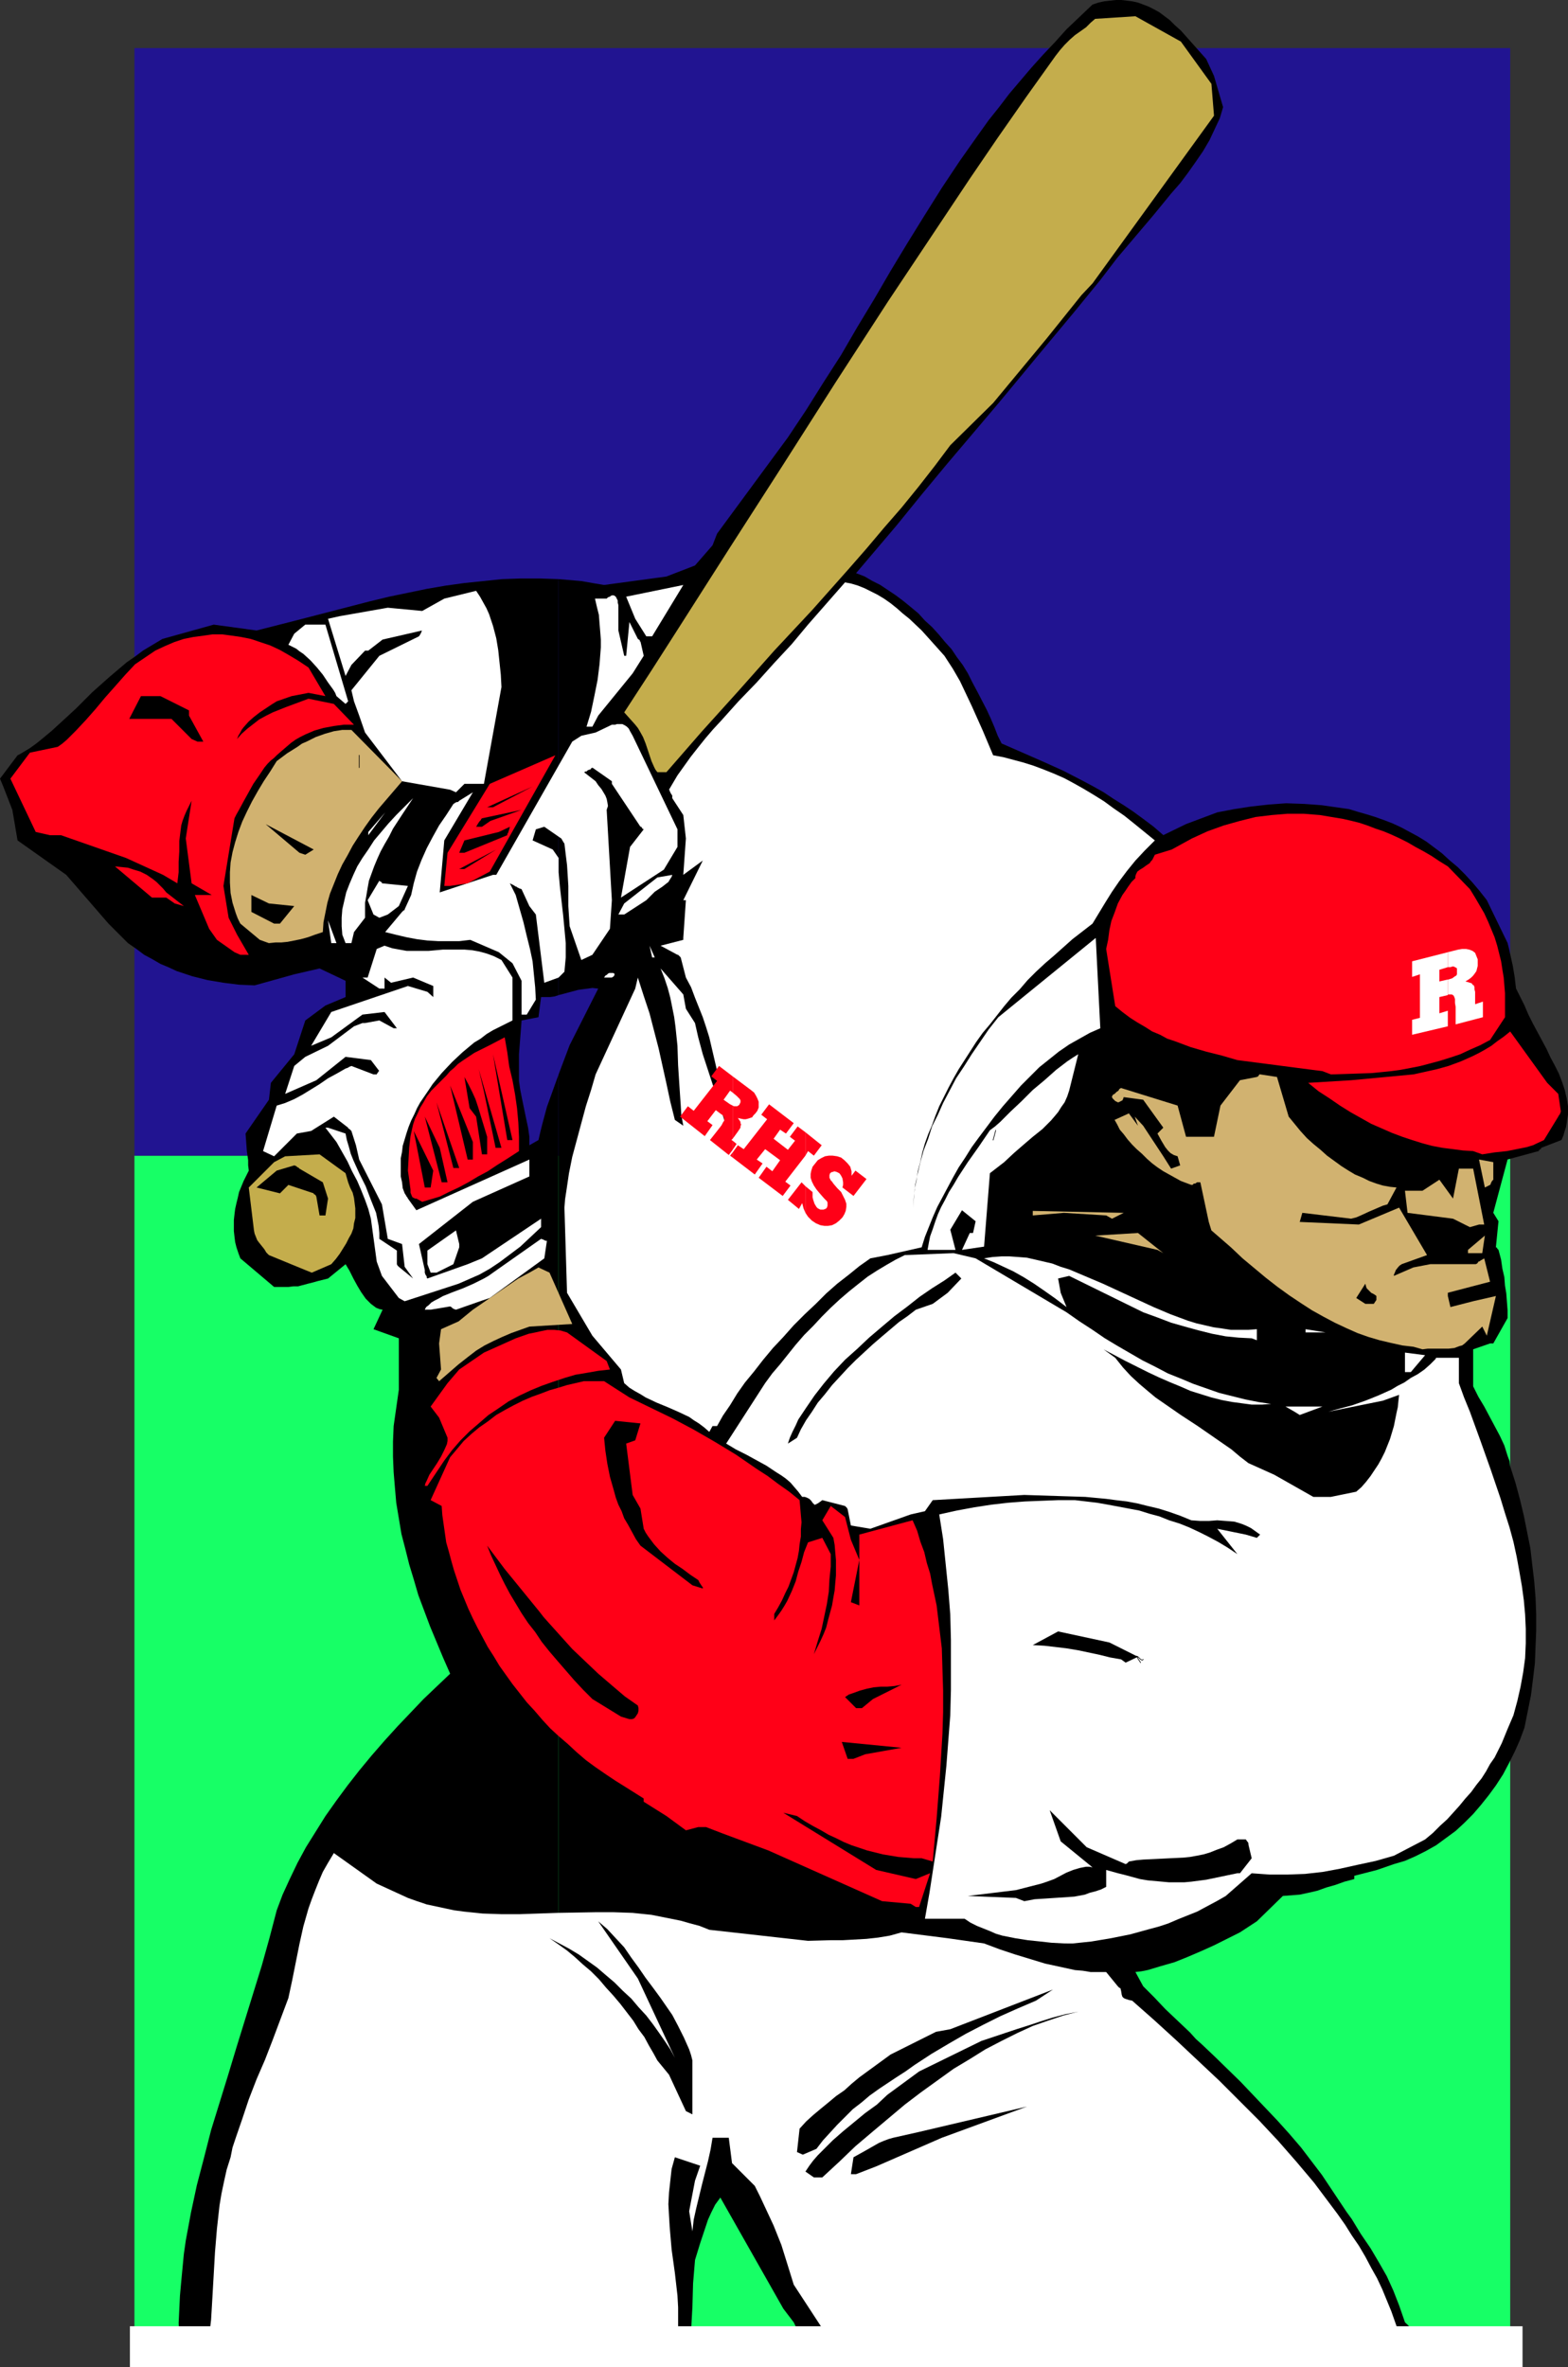 <?xml version="1.0" encoding="UTF-8" standalone="no"?>
<svg
   version="1.0"
   width="103.193mm"
   height="155.711mm"
   id="svg89"
   sodipodi:docname="Batter 20.wmf"
   xmlns:inkscape="http://www.inkscape.org/namespaces/inkscape"
   xmlns:sodipodi="http://sodipodi.sourceforge.net/DTD/sodipodi-0.dtd"
   xmlns="http://www.w3.org/2000/svg"
   xmlns:svg="http://www.w3.org/2000/svg">
  <rect width="100%" height="100%" fill="#333333" stroke="none"/>
  <sodipodi:namedview
     id="namedview89"
     pagecolor="#ffffff"
     bordercolor="#000000"
     borderopacity="0.25"
     inkscape:showpageshadow="2"
     inkscape:pageopacity="0.0"
     inkscape:pagecheckerboard="0"
     inkscape:deskcolor="#d1d1d1"
     inkscape:document-units="mm" />
  <defs
     id="defs1">
    <pattern
       id="WMFhbasepattern"
       patternUnits="userSpaceOnUse"
       width="6"
       height="6"
       x="0"
       y="0" />
  </defs>
  <path
     style="fill:#17ff66;fill-opacity:1;fill-rule:evenodd;stroke:none"
     d="M 33.444,584.475 H 375.64 V 287.309 H 33.444 Z"
     id="path1" />
  <path
     style="fill:#211491;fill-opacity:1;fill-rule:evenodd;stroke:none"
     d="M 33.444,11.958 H 375.64 V 287.309 H 33.444 Z"
     id="path2" />
  <path
     style="fill:#000000;fill-opacity:1;fill-rule:evenodd;stroke:none"
     d="m 138.947,267.11 v 316.719 l 32.475,0.97 0.323,-2.747 0.162,-2.747 0.323,-5.817 0.162,-5.817 0.485,-5.817 0.646,-2.101 0.646,-2.101 1.293,-3.878 0.646,-1.939 0.808,-1.778 0.969,-1.939 1.293,-1.778 15.672,27.632 2.585,3.393 2.1,4.363 2.908,3.393 2.1,0.646 1.454,-0.162 1.616,-0.162 1.777,-0.162 h 1.939 2.262 2.423 2.423 2.747 2.747 2.908 l 2.908,0.162 h 3.07 l 6.301,0.162 12.764,0.162 6.301,0.162 h 3.07 l 2.908,-0.162 h 2.908 2.747 l 2.585,-0.162 2.585,-0.162 2.262,-0.162 2.262,-0.323 1.939,-0.323 1.777,-0.323 1.616,-0.323 1.293,-0.485 31.182,-0.485 27.789,-0.808 7.27,-2.101 -2.908,-2.747 -1.454,-4.201 -1.454,-3.717 -1.616,-3.555 -1.939,-3.393 -2.1,-3.555 -2.423,-3.555 -2.262,-3.717 -1.293,-1.778 -1.293,-1.939 -2.585,-3.878 -2.262,-3.393 -2.585,-3.393 -2.585,-3.393 -2.908,-3.393 -2.908,-3.232 -3.07,-3.232 -6.139,-6.464 -6.301,-6.14 -3.231,-3.07 -1.616,-1.454 -1.454,-1.616 -3.07,-2.909 -3.07,-2.909 -2.747,-2.909 -2.747,-2.747 -1.939,-3.555 1.454,-0.162 1.616,-0.323 3.231,-0.97 3.393,-0.97 3.231,-1.293 3.393,-1.454 3.231,-1.454 3.231,-1.616 3.231,-1.616 4.201,-2.747 6.463,-6.302 2.1,-0.162 2.1,-0.162 2.262,-0.485 2.1,-0.485 2.262,-0.808 2.262,-0.646 2.262,-0.808 2.423,-0.646 v -0.808 l 5.655,-1.454 4.201,-1.454 2.747,-0.808 2.585,-1.131 2.585,-1.293 2.585,-1.454 2.423,-1.778 2.423,-1.778 2.1,-1.939 2.262,-2.262 1.939,-2.262 1.939,-2.424 1.777,-2.424 1.777,-2.747 1.454,-2.747 1.454,-2.909 1.293,-2.909 1.131,-3.07 0.808,-4.04 0.808,-4.04 0.485,-3.878 0.485,-4.04 0.162,-4.04 0.162,-4.04 v -4.201 l -0.162,-4.04 -0.323,-4.04 -0.485,-4.04 -0.485,-4.201 -0.808,-4.04 -0.808,-4.04 -0.969,-4.04 -1.131,-4.201 -1.293,-4.04 -0.162,-1.293 -0.485,-1.293 -0.808,-2.585 -1.131,-2.424 -1.293,-2.424 -1.293,-2.424 -1.293,-2.424 -1.454,-2.424 -1.293,-2.585 v -9.211 l 4.201,-1.454 h 0.808 l 3.554,-6.302 v -1.939 l -0.162,-2.101 -0.162,-2.101 -0.323,-1.939 -0.162,-2.101 -0.485,-2.101 -0.323,-2.262 -0.646,-2.424 v 0 l -0.323,-0.323 v -0.162 l -0.323,-0.162 0.646,-6.464 -1.293,-2.101 3.554,-13.25 7.755,-2.101 v 0 l 0.162,-0.323 0.323,-0.162 0.162,-0.323 5.009,-1.939 0.485,-1.131 0.323,-1.131 0.323,-0.97 0.162,-0.97 0.162,-1.131 0.162,-0.97 v -2.101 l -0.323,-1.939 -0.485,-2.101 -0.646,-1.939 -0.808,-2.101 -0.969,-1.939 -1.131,-2.101 -0.969,-2.101 -1.131,-2.101 -2.262,-4.201 -1.131,-2.262 -0.969,-2.262 v 0 l -2.1,-4.201 -0.162,-1.293 -0.162,-1.454 -0.485,-2.909 -0.646,-2.909 -0.323,-1.454 -0.323,-1.293 -5.17,-10.665 -1.777,-2.262 -1.777,-2.101 -1.777,-1.939 -1.939,-1.939 -1.939,-1.616 -1.939,-1.778 -1.939,-1.454 -1.939,-1.454 -2.1,-1.293 -2.1,-1.131 -2.1,-1.131 -2.1,-0.97 -2.1,-0.808 -2.262,-0.808 -2.1,-0.646 -2.262,-0.646 -2.1,-0.646 -2.262,-0.323 -2.262,-0.323 -2.262,-0.323 -2.1,-0.162 -2.262,-0.162 -4.524,-0.162 -4.362,0.323 -4.362,0.485 -4.201,0.646 -4.201,0.808 -7.755,2.909 -5.655,2.747 -2.423,-2.101 -2.585,-1.939 -2.423,-1.778 -2.423,-1.616 -2.585,-1.616 -2.423,-1.616 -2.585,-1.454 -2.423,-1.293 -5.009,-2.585 -5.009,-2.262 -5.17,-2.262 -5.17,-2.262 -0.969,-1.939 -0.808,-2.101 -0.969,-2.262 -0.969,-2.101 -2.262,-4.363 -1.293,-2.424 -1.131,-2.262 -1.293,-2.101 -1.454,-1.939 -1.293,-1.939 -1.616,-1.778 -1.616,-1.939 -1.616,-1.778 -1.777,-1.616 -1.616,-1.778 -1.939,-1.616 -1.777,-1.454 -1.939,-1.454 -1.939,-1.293 -1.939,-1.293 -1.939,-0.97 -1.939,-1.131 -2.1,-0.808 10.017,-11.796 6.301,-7.756 6.301,-7.595 12.602,-14.866 6.301,-7.595 3.07,-3.717 3.231,-3.878 6.463,-7.756 6.463,-7.918 2.1,-2.747 2.1,-2.747 4.524,-5.333 4.524,-5.333 4.362,-5.333 2.262,-2.585 1.939,-2.585 1.939,-2.747 1.777,-2.585 1.616,-2.747 1.293,-2.747 1.293,-2.747 0.808,-2.747 -2.262,-7.756 -1.939,-4.201 L 293.727,7.595 292.273,6.302 290.98,5.009 289.687,4.04 288.395,3.07 286.941,2.262 285.648,1.616 284.356,1.131 283.063,0.646 281.609,0.323 280.317,0.162 278.863,0 h -1.293 l -1.454,0.162 -1.454,0.162 -1.454,0.323 -1.454,0.485 -3.231,3.07 -3.231,3.07 -2.908,3.232 -2.908,3.07 -2.908,3.232 -2.747,3.232 -2.747,3.232 -2.585,3.393 -2.585,3.232 -2.423,3.393 -4.685,6.625 -4.524,6.787 -4.362,6.948 -4.201,6.787 -4.201,6.948 -4.039,6.948 -4.201,6.948 -4.039,6.948 -4.362,6.787 -4.362,6.948 -4.524,6.787 -17.611,23.915 -1.131,2.909 -4.362,5.009 -7.109,2.747 -15.51,2.101 -2.908,-0.485 -2.747,-0.485 -5.655,-0.485 v 103.418 0 l 2.423,-0.646 2.423,-0.646 1.131,-0.162 1.293,-0.162 1.131,-0.162 1.454,0.162 -7.109,14.058 z"
     id="path3" />
  <path
     style="fill:#000000;fill-opacity:1;fill-rule:evenodd;stroke:none"
     d="M 138.947,247.396 V 143.978 l -4.685,-0.162 h -4.685 l -4.685,0.162 -4.685,0.485 -4.685,0.485 -4.685,0.646 -4.685,0.808 -4.685,0.97 -4.685,0.97 -4.685,1.131 -9.371,2.424 -9.371,2.424 -9.532,2.424 -10.663,-1.454 -12.764,3.555 -4.847,2.909 -1.939,1.454 -2.1,1.454 -2.1,1.778 -2.1,1.778 -4.362,3.878 -4.039,4.04 -2.1,1.939 -1.939,1.778 -1.939,1.778 -1.939,1.616 -1.777,1.454 -1.777,1.293 -1.616,0.97 -0.808,0.485 -0.646,0.323 L 0,193.586 l 0.808,1.939 2.262,5.817 1.293,7.595 12.117,8.564 10.502,12.119 4.847,4.848 2.1,1.454 1.939,1.454 2.1,1.131 1.939,1.131 1.939,0.808 2.1,0.97 1.939,0.646 1.939,0.646 1.939,0.485 1.939,0.485 3.878,0.646 3.878,0.485 3.878,0.162 9.856,-2.747 6.301,-1.454 6.463,3.07 v 4.04 l -5.009,2.101 -5.009,3.717 -2.747,8.403 -5.816,7.11 -0.485,4.201 -5.816,8.403 v 0 l 0.162,2.101 0.162,2.262 0.323,2.262 v 1.293 l 0.162,1.293 -1.293,2.585 -1.131,2.747 -0.323,1.454 -0.323,1.293 -0.323,1.454 -0.162,1.293 -0.162,1.454 v 1.454 1.293 l 0.162,1.454 0.162,1.293 0.323,1.293 0.485,1.454 0.485,1.293 8.401,7.11 h 3.554 l 1.293,-0.162 h 1.131 l 2.423,-0.646 1.293,-0.323 1.131,-0.323 1.293,-0.323 1.293,-0.323 4.362,-3.555 0.969,1.616 0.969,1.939 0.969,1.778 0.969,1.616 1.131,1.616 0.646,0.646 0.646,0.646 0.646,0.485 0.646,0.485 0.808,0.323 0.808,0.162 -2.262,4.848 6.301,2.262 v 12.766 l -1.293,9.049 -0.162,3.878 v 3.717 l 0.162,3.878 0.323,3.878 0.323,3.717 0.646,3.878 0.646,3.878 0.969,3.717 0.969,3.878 1.131,3.717 1.131,3.878 1.454,3.878 1.454,3.878 1.616,3.878 1.616,3.878 1.777,4.04 -3.231,3.07 -3.393,3.232 -3.231,3.393 -3.231,3.393 -3.231,3.555 -3.231,3.717 -3.07,3.717 -2.908,3.717 -2.747,3.717 -2.747,3.878 -2.423,3.878 -2.423,3.878 -2.1,3.878 -1.939,4.04 -1.777,3.878 -1.454,3.878 -1.777,6.787 -1.939,6.948 -4.201,13.574 -2.1,6.787 -2.1,6.948 -2.1,6.787 -2.1,6.787 -1.777,6.948 -1.777,6.787 -1.454,6.787 -1.293,6.948 -0.485,3.393 -0.323,3.393 -0.323,3.393 -0.323,3.555 -0.162,3.393 -0.162,3.393 0.162,3.555 v 3.393 l 6.463,1.293 7.27,0.808 1.454,-1.454 0.646,1.454 74.967,-2.747 h 3.554 V 267.11 l -1.454,4.04 -1.454,4.04 -1.131,4.201 -0.485,1.939 -0.485,2.101 -2.262,1.293 v -2.101 l -0.323,-2.262 -0.485,-2.262 -0.969,-4.686 -0.485,-2.424 -0.323,-2.262 v -2.424 -4.201 l 0.646,-8.403 4.201,-0.808 0.646,-5.009 h 1.131 1.131 l 1.131,-0.162 z"
     id="path4" />
  <path
     style="fill:#ffffff;fill-opacity:1;fill-rule:evenodd;stroke:none"
     d="m 132.161,580.92 36.352,1.293 0.162,-2.909 v -2.909 -2.747 l -0.162,-2.909 -0.646,-5.656 -0.808,-5.817 -0.485,-5.656 -0.162,-2.747 -0.162,-2.909 0.162,-2.909 0.323,-2.909 0.323,-2.909 0.808,-2.909 6.301,2.101 -1.293,3.717 -1.454,7.595 0.808,5.009 0.323,-2.909 0.646,-2.909 1.454,-5.979 1.454,-5.656 0.646,-2.909 0.485,-2.909 h 4.039 l 0.808,6.302 5.655,5.656 0.646,1.293 0.646,1.293 1.131,2.424 2.262,4.848 1.939,4.848 0.808,2.585 0.808,2.585 1.454,4.686 7.917,12.119 v 1.616 h 1.454 l 1.616,0.162 1.777,0.162 h 1.939 l 2.1,0.162 2.262,0.162 h 2.262 l 2.423,0.162 h 2.585 l 2.747,0.162 5.493,0.162 h 5.655 l 5.816,0.162 h 5.655 13.733 2.585 2.423 2.262 l 2.1,-0.162 h 2.1 1.777 l 1.777,-0.162 1.454,-0.162 h 1.293 l 57.356,-2.424 7.109,0.808 2.908,-0.808 -0.969,-2.747 -0.969,-2.747 -1.131,-2.747 -1.131,-2.747 -1.293,-2.747 -1.454,-2.585 -1.454,-2.747 -1.616,-2.747 -1.777,-2.585 -1.616,-2.585 -1.939,-2.747 -1.939,-2.585 -1.939,-2.585 -1.939,-2.585 -4.362,-5.171 -4.524,-5.171 -4.685,-5.009 -5.009,-5.009 -5.009,-5.009 -5.332,-5.009 -5.332,-5.009 -5.493,-5.009 -5.493,-4.848 -0.808,-0.162 -0.485,-0.162 -0.485,-0.162 -0.323,-0.162 -0.162,-0.162 -0.162,-0.162 -0.162,-0.485 -0.162,-0.97 -0.162,-0.646 -0.323,-0.162 -0.323,-0.323 -2.908,-3.555 h -1.939 -1.939 l -1.939,-0.323 -1.939,-0.162 -3.716,-0.808 -3.716,-0.808 -3.716,-1.131 -3.716,-1.131 -3.878,-1.293 -3.878,-1.454 -9.048,-1.293 -11.471,-1.454 -2.908,0.808 -2.908,0.485 -2.908,0.323 -2.908,0.162 -2.908,0.162 h -2.908 l -5.816,0.162 -24.558,-2.747 -2.423,-0.97 -2.423,-0.646 -2.262,-0.646 -2.423,-0.485 -2.423,-0.485 -2.423,-0.485 -4.685,-0.485 -4.685,-0.162 h -4.685 l -9.371,0.162 -9.371,0.323 h -4.524 l -4.685,-0.162 -4.685,-0.485 -2.423,-0.323 -2.262,-0.485 -2.262,-0.485 -2.262,-0.485 -2.423,-0.808 -2.262,-0.808 -7.755,-3.555 -10.663,-7.595 -1.454,2.424 -1.293,2.262 -0.969,2.262 -0.969,2.424 -0.808,2.101 -0.808,2.262 -0.646,2.262 -0.646,2.262 -0.969,4.363 -1.777,8.888 -0.969,4.525 -1.939,5.171 -1.939,5.171 -1.939,5.009 -2.1,4.848 -1.939,5.009 -1.616,4.848 -1.616,4.686 -0.808,2.424 -0.485,2.424 -0.969,3.07 -0.646,2.909 -0.646,3.07 -0.485,2.909 -0.323,2.909 -0.323,2.909 -0.485,5.817 -0.323,5.656 -0.323,5.656 -0.323,5.494 -0.646,5.494 z"
     id="path5" />
  <path
     style="fill:#000000;fill-opacity:1;fill-rule:evenodd;stroke:none"
     d="m 202.442,541.33 -2.1,-1.454 0.969,-1.454 0.969,-1.293 1.131,-1.293 1.293,-1.293 2.423,-2.424 2.585,-2.262 5.493,-4.525 2.908,-2.101 2.585,-2.424 7.917,-5.817 15.51,-7.595 2.908,-0.97 2.908,-0.97 2.908,-0.97 3.07,-0.97 2.908,-0.97 3.07,-0.97 3.07,-0.808 3.231,-0.646 -3.716,0.97 -3.878,1.293 -3.716,1.293 -3.878,1.778 -3.878,1.939 -4.039,2.101 -3.878,2.424 -4.039,2.424 -4.039,2.909 -4.039,2.909 -4.039,3.07 -4.039,3.393 -4.039,3.393 -4.201,3.555 -4.039,3.878 -4.201,3.878 z"
     id="path6" />
  <path
     style="fill:#000000;fill-opacity:1;fill-rule:evenodd;stroke:none"
     d="m 211.651,540.522 0.646,-4.201 1.454,-0.808 1.454,-0.808 1.131,-0.646 1.131,-0.646 1.131,-0.646 1.131,-0.485 1.293,-0.485 1.131,-0.323 6.463,-1.454 26.82,-6.302 -21.165,7.756 -16.318,7.11 -5.009,1.939 z"
     id="path7" />
  <path
     style="fill:#000000;fill-opacity:1;fill-rule:evenodd;stroke:none"
     d="m 198.241,535.028 0.646,-5.817 1.616,-1.778 1.777,-1.616 1.939,-1.616 1.777,-1.454 1.939,-1.616 2.1,-1.454 1.777,-1.616 1.939,-1.616 7.755,-5.656 11.31,-5.656 3.554,-0.646 25.527,-9.857 -4.201,2.747 -4.524,1.939 -4.362,1.939 -4.201,2.101 -4.362,2.262 -4.201,2.424 -4.362,2.585 -4.201,2.747 -2.262,1.616 -2.262,1.454 -4.362,2.909 -2.262,1.616 -2.1,1.778 -2.1,1.616 -1.939,1.939 -1.939,1.939 -1.777,1.939 -1.777,1.939 -1.616,2.101 -3.393,1.454 z"
     id="path8" />
  <path
     style="fill:#000000;fill-opacity:1;fill-rule:evenodd;stroke:none"
     d="m 170.613,524.848 -4.201,-9.049 -2.908,-3.555 -0.969,-1.778 -1.131,-1.939 -1.131,-2.101 -1.454,-1.939 -1.293,-2.101 -1.616,-2.101 -1.616,-2.101 -1.777,-2.101 -1.777,-1.939 -1.777,-2.101 -1.939,-1.939 -2.1,-1.778 -1.939,-1.778 -1.939,-1.616 -2.262,-1.616 -2.1,-1.454 2.423,1.293 2.423,1.293 2.423,1.454 2.262,1.616 2.262,1.616 2.262,1.939 2.1,1.778 2.1,2.101 2.1,1.939 1.777,2.101 1.939,2.101 1.616,2.101 1.616,2.262 1.454,2.101 1.293,1.939 1.131,2.101 -9.209,-19.714 -9.856,-14.22 1.131,0.97 1.131,0.97 2.1,2.262 2.1,2.262 1.777,2.585 1.777,2.424 1.777,2.585 1.939,2.585 1.777,2.424 2.908,4.201 1.454,2.747 1.454,2.909 0.646,1.454 0.646,1.454 0.485,1.454 0.323,1.293 v 13.412 z"
     id="path9" />
  <path
     style="fill:#ffffff;fill-opacity:1;fill-rule:evenodd;stroke:none"
     d="m 264.645,483.157 -3.07,-0.162 -2.908,-0.323 -3.07,-0.323 -3.07,-0.485 -3.231,-0.646 -1.616,-0.485 -1.454,-0.646 -1.616,-0.646 -1.616,-0.646 -1.616,-0.808 -1.454,-0.97 h -6.301 -3.554 l 1.131,-6.464 0.969,-6.302 0.969,-6.302 0.969,-6.302 0.646,-6.302 0.646,-6.302 0.485,-6.302 0.485,-6.302 0.162,-6.302 v -6.302 -6.14 l -0.162,-6.302 -0.485,-6.14 -0.646,-6.302 -0.646,-6.302 -0.969,-6.14 4.362,-0.97 4.362,-0.808 4.201,-0.646 4.201,-0.485 4.201,-0.323 4.039,-0.162 4.201,-0.162 h 4.201 l 5.493,0.646 2.747,0.485 2.585,0.485 2.585,0.485 2.585,0.485 2.585,0.808 2.423,0.646 2.423,0.97 2.585,0.808 2.423,0.97 2.423,1.131 2.262,1.131 2.423,1.293 2.423,1.454 2.423,1.616 -5.009,-6.302 7.109,1.454 2.747,0.808 0.323,-0.323 0.323,-0.323 0.162,-0.162 -1.131,-0.808 -1.131,-0.808 -0.969,-0.485 -1.131,-0.485 -0.969,-0.323 -1.131,-0.323 -2.1,-0.162 -2.1,-0.162 -2.1,0.162 h -2.1 l -2.262,-0.162 -2.747,-1.131 -2.747,-0.97 -2.585,-0.808 -2.747,-0.646 -2.585,-0.646 -2.585,-0.485 -2.747,-0.323 -2.423,-0.323 -5.17,-0.485 -5.17,-0.162 -10.017,-0.323 -22.781,1.293 -1.939,2.747 -3.554,0.808 -10.017,3.555 -4.847,-0.808 -0.808,-4.04 -0.162,-0.323 -0.162,-0.162 -0.162,-0.162 -0.162,-0.162 -5.655,-1.454 -0.646,0.485 -0.485,0.323 -0.323,0.162 -0.323,0.162 h -0.162 l -0.162,-0.162 -0.323,-0.323 -0.323,-0.485 -0.485,-0.485 -0.323,-0.162 -0.323,-0.162 -0.485,-0.162 h -0.646 l -0.969,-1.293 -0.969,-1.131 -0.969,-1.131 -1.131,-0.97 -1.131,-0.808 -1.293,-0.808 -2.423,-1.616 -5.009,-2.747 -2.585,-1.293 -2.423,-1.454 9.694,-15.028 1.777,-2.424 1.939,-2.262 1.939,-2.424 1.939,-2.424 2.1,-2.424 2.262,-2.262 2.1,-2.262 2.262,-2.262 2.262,-2.101 2.262,-1.939 2.423,-1.939 2.262,-1.778 2.262,-1.454 2.423,-1.454 2.262,-1.293 2.262,-1.131 12.117,-0.485 5.493,1.293 22.619,13.412 3.231,2.262 3.231,2.101 3.07,2.101 3.231,1.939 3.07,1.778 3.07,1.778 3.231,1.616 3.07,1.616 3.231,1.293 3.07,1.293 3.231,1.131 3.231,1.131 3.231,0.808 3.231,0.808 3.231,0.646 3.231,0.485 -2.262,0.162 h -2.585 l -2.423,-0.323 -2.423,-0.323 -2.585,-0.485 -2.585,-0.646 -2.585,-0.808 -2.585,-0.808 -2.585,-1.131 -2.747,-1.131 -2.585,-1.131 -2.747,-1.293 -5.493,-2.747 -5.493,-2.909 2.908,2.101 1.939,2.424 1.939,2.101 2.1,1.939 2.1,1.778 1.939,1.616 2.1,1.454 4.201,2.909 4.201,2.747 4.201,2.909 2.1,1.454 2.1,1.454 2.1,1.778 2.1,1.616 6.463,2.909 9.694,5.494 h 4.362 l 6.301,-1.293 1.293,-1.131 1.131,-1.293 1.131,-1.454 0.969,-1.454 0.969,-1.454 0.808,-1.454 0.808,-1.616 0.646,-1.616 0.646,-1.616 0.485,-1.616 0.485,-1.616 0.323,-1.616 0.323,-1.616 0.323,-1.454 0.162,-1.616 0.162,-1.454 -4.039,1.454 -13.572,2.747 2.908,-0.808 3.07,-0.808 3.231,-1.131 3.231,-1.293 3.231,-1.454 1.616,-0.97 1.616,-0.808 1.616,-1.131 1.777,-0.97 1.616,-1.131 1.454,-1.293 0.485,-0.485 0.485,-0.485 0.162,-0.162 0.162,-0.162 0.162,-0.323 h 5.655 v 6.302 l 1.293,3.555 1.454,3.555 2.585,7.11 2.585,7.272 2.423,7.11 1.131,3.717 1.131,3.555 0.969,3.555 0.808,3.717 0.646,3.555 0.646,3.717 0.485,3.555 0.323,3.555 0.162,3.555 v 3.555 l -0.162,3.717 -0.485,3.555 -0.646,3.555 -0.808,3.555 -0.969,3.555 -1.454,3.393 -1.454,3.555 -1.777,3.555 -1.131,1.616 -0.969,1.778 -1.131,1.778 -1.293,1.616 -1.293,1.778 -1.454,1.616 -1.454,1.778 -1.454,1.616 -1.616,1.778 -1.777,1.616 -1.777,1.778 -1.939,1.616 -7.755,4.04 -4.524,1.293 -4.524,0.97 -4.362,0.97 -4.362,0.808 -4.362,0.485 -4.362,0.162 h -2.262 -2.1 l -2.262,-0.162 -2.262,-0.162 -6.463,5.656 -2.262,1.293 -2.423,1.293 -2.423,1.293 -2.423,0.97 -2.423,0.97 -2.262,0.97 -2.423,0.808 -2.423,0.646 -4.685,1.293 -4.847,0.97 -4.847,0.808 -4.685,0.485 z"
     id="path10" />
  <path
     style="fill:#ff0017;fill-opacity:1;fill-rule:evenodd;stroke:none"
     d="m 226.515,473.3 -7.109,-0.646 -28.274,-12.604 -11.31,-4.201 -4.201,-1.616 h -1.939 l -3.07,0.808 -4.847,-3.555 -5.655,-3.555 v -0.808 l -4.362,-2.747 -2.585,-1.616 -2.423,-1.616 -2.585,-1.778 -2.423,-1.778 -2.262,-1.939 -2.262,-2.101 -2.262,-1.939 -2.1,-1.939 -1.939,-2.101 -1.939,-2.262 -1.939,-2.101 -1.777,-2.262 -1.777,-2.262 -1.616,-2.262 -1.616,-2.262 -1.454,-2.424 -1.454,-2.262 -1.293,-2.424 -1.293,-2.424 -1.131,-2.262 -1.131,-2.424 -1.939,-4.686 -0.808,-2.424 -0.808,-2.424 -0.646,-2.262 -0.646,-2.424 -0.646,-2.262 -0.323,-2.262 -0.323,-2.262 -0.323,-2.262 -0.162,-2.262 -2.747,-1.454 4.847,-10.665 1.777,-2.101 1.616,-1.939 1.939,-1.778 1.939,-1.616 2.1,-1.454 2.1,-1.616 2.262,-1.293 2.1,-1.131 2.262,-1.131 2.262,-0.97 2.262,-0.808 2.1,-0.808 2.262,-0.646 2.1,-0.646 2.1,-0.485 2.1,-0.485 h 5.009 l 6.301,4.04 5.332,2.585 5.332,2.585 5.17,2.747 5.332,3.07 5.332,3.232 5.17,3.555 2.747,1.778 2.585,1.939 2.747,1.939 2.585,2.101 0.162,1.778 0.162,1.939 0.162,1.778 -0.162,1.778 v 1.778 l -0.323,1.939 -0.162,1.616 -0.323,1.778 -0.485,1.778 -0.485,1.778 -0.646,1.778 -0.646,1.778 -0.808,1.616 -0.808,1.778 -0.969,1.778 -0.969,1.616 v 1.616 l 0.969,-1.293 0.808,-1.131 0.808,-1.293 0.646,-1.131 1.131,-2.424 0.969,-2.424 0.646,-2.424 0.808,-2.424 0.646,-2.424 0.969,-2.424 3.554,-1.131 2.1,4.04 v 3.07 l -0.323,3.232 -0.162,3.07 -0.485,3.07 -0.646,3.07 -0.646,3.07 -0.969,3.07 -0.969,3.232 0.808,-1.616 0.808,-1.616 0.808,-1.778 0.646,-1.616 0.485,-1.939 0.485,-1.778 0.485,-1.778 0.323,-1.939 0.323,-1.778 0.162,-1.939 0.162,-1.778 v -3.878 l -0.162,-1.778 -0.162,-1.939 -0.323,-1.778 -2.747,-4.363 2.1,-3.555 3.554,2.747 1.454,5.656 2.1,5.009 -2.1,10.503 2.1,0.808 v -17.613 l 13.248,-3.555 1.131,2.585 0.808,2.747 0.969,2.585 0.646,2.747 0.808,2.585 0.485,2.585 1.131,5.332 0.646,5.333 0.646,5.333 0.162,5.332 0.162,5.171 v 5.333 l -0.162,5.332 -0.323,5.333 -0.323,5.333 -0.808,10.503 -0.969,10.665 -2.747,-0.808 h -1.939 l -1.939,-0.162 -1.939,-0.162 -1.939,-0.323 -1.939,-0.323 -1.939,-0.485 -1.939,-0.485 -1.939,-0.646 -1.939,-0.646 -1.939,-0.808 -1.939,-0.97 -1.777,-0.808 -1.939,-1.131 -2.1,-1.131 -1.939,-1.131 -1.939,-1.293 -3.393,-0.808 23.104,14.22 9.856,2.262 3.554,-1.454 -2.747,8.403 h -0.808 z"
     id="path11" />
  <path
     style="fill:#000000;fill-opacity:1;fill-rule:evenodd;stroke:none"
     d="m 252.689,471.846 -11.956,-0.485 11.956,-1.454 6.301,-1.616 1.454,-0.485 1.777,-0.646 3.07,-1.616 1.616,-0.646 1.616,-0.485 1.616,-0.323 h 0.808 l 0.808,0.162 -7.917,-6.464 -2.747,-7.756 9.209,9.211 9.694,4.201 0.323,-0.162 0.162,-0.162 0.323,-0.323 v 0 l 1.777,-0.323 1.777,-0.162 3.393,-0.162 3.231,-0.162 3.393,-0.162 1.616,-0.162 1.777,-0.323 1.616,-0.323 1.616,-0.485 1.616,-0.646 1.777,-0.646 1.777,-0.97 1.616,-0.97 h 2.1 l 0.323,0.485 0.162,0.162 0.162,0.323 v 0.162 0.162 l 0.808,3.393 -2.908,3.717 h -0.646 l -3.878,0.808 -3.878,0.808 -3.716,0.485 -1.777,0.162 h -1.777 -1.939 l -1.777,-0.162 -1.777,-0.162 -1.777,-0.162 -1.939,-0.323 -1.777,-0.485 -1.777,-0.485 -1.939,-0.485 -2.908,-0.808 v 4.201 l -1.293,0.646 -1.454,0.485 -1.293,0.323 -1.293,0.485 -2.585,0.485 -2.423,0.162 -2.423,0.162 -2.423,0.162 -2.585,0.162 -2.585,0.485 z"
     id="path12" />
  <path
     style="fill:#000000;fill-opacity:1;fill-rule:evenodd;stroke:none"
     d="m 210.843,437.266 -1.454,-4.201 14.864,1.454 -9.048,1.616 -2.908,1.131 z"
     id="path13" />
  <path
     style="fill:#000000;fill-opacity:1;fill-rule:evenodd;stroke:none"
     d="m 154.457,426.762 -7.109,-4.363 -2.262,-2.262 -2.262,-2.424 -2.1,-2.424 -2.1,-2.424 -1.939,-2.262 -1.939,-2.424 -1.616,-2.424 -1.777,-2.262 -1.616,-2.424 -1.454,-2.424 -1.454,-2.424 -1.293,-2.424 -1.131,-2.262 -1.131,-2.424 -1.131,-2.424 -0.969,-2.424 4.362,5.817 8.563,10.503 1.131,1.454 1.293,1.454 2.908,3.232 2.908,3.232 3.231,3.07 3.231,3.07 3.393,2.909 3.231,2.747 1.616,1.131 1.616,1.131 0.162,0.646 v 0.646 l -0.162,0.646 -0.323,0.485 -0.323,0.485 -0.323,0.323 -0.485,0.162 h -0.646 z"
     id="path14" />
  <path
     style="fill:#000000;fill-opacity:1;fill-rule:evenodd;stroke:none"
     d="m 212.944,424.661 -2.747,-2.747 0.969,-0.646 0.969,-0.323 1.777,-0.646 1.777,-0.485 1.616,-0.323 1.777,-0.162 h 1.616 l 1.777,-0.162 1.777,-0.323 -7.109,3.555 -2.747,2.262 z"
     id="path15" />
  <path
     style="fill:#000000;fill-opacity:1;fill-rule:evenodd;stroke:none"
     d="m 278.863,412.542 -2.747,-0.485 -2.585,-0.646 -5.332,-1.131 -2.908,-0.485 -2.747,-0.323 -2.747,-0.323 -2.908,-0.162 6.301,-3.393 12.764,2.747 7.109,3.555 -3.07,1.454 z"
     id="path16" />
  <path
     style="fill:#000000;fill-opacity:1;fill-rule:evenodd;stroke:none"
     d="m 172.229,394.121 -12.925,-9.857 v 0 l -1.131,-1.616 -0.969,-1.778 -0.969,-1.778 -0.969,-1.616 -0.646,-1.778 -0.808,-1.616 -0.646,-1.778 -0.485,-1.778 -0.969,-3.393 -0.646,-3.232 -0.485,-3.232 -0.323,-3.232 2.747,-4.201 6.301,0.646 -1.293,4.201 -2.262,0.808 1.616,12.766 1.939,3.393 0.808,5.009 0.485,0.97 0.646,0.97 1.454,1.939 1.616,1.778 1.777,1.616 1.777,1.454 1.939,1.293 1.939,1.454 1.939,1.293 0.323,0.646 0.323,0.485 0.323,0.485 0.162,0.162 v 0.162 0 0.162 z"
     id="path17" />
  <path
     style="fill:#ff0017;fill-opacity:1;fill-rule:evenodd;stroke:none"
     d="m 105.664,369.397 0.162,-0.646 0.323,-0.646 0.646,-1.454 0.969,-1.454 0.969,-1.454 0.969,-1.616 0.808,-1.616 0.646,-1.454 0.162,-0.808 v -0.808 l -2.1,-5.009 -2.1,-2.747 4.201,-5.817 2.908,-3.393 6.139,-4.201 7.917,-3.555 3.231,-1.131 1.616,-0.323 1.454,-0.323 1.616,-0.323 h 1.616 l 1.616,0.162 1.616,0.485 9.856,7.11 0.808,2.101 -2.908,0.323 -2.747,0.485 -2.908,0.485 -2.747,0.808 -2.908,0.97 -2.747,0.97 -2.747,1.131 -2.747,1.293 -2.747,1.454 -2.585,1.778 -2.423,1.616 -2.423,2.101 -2.262,1.939 -2.262,2.262 -2.1,2.424 -1.939,2.585 -4.201,6.302 z"
     id="path18" />
  <path
     style="fill:#000000;fill-opacity:1;fill-rule:evenodd;stroke:none"
     d="m 195.979,358.894 0.485,-1.454 0.646,-1.454 0.808,-1.616 0.646,-1.454 0.969,-1.454 0.969,-1.454 2.1,-3.07 2.262,-2.909 2.585,-3.07 2.747,-2.909 3.07,-2.747 2.908,-2.747 3.231,-2.747 3.07,-2.585 3.231,-2.424 3.07,-2.424 3.07,-2.101 3.07,-1.939 2.747,-1.939 0.485,0.485 0.323,0.323 0.323,0.323 0.162,0.162 0.162,0.162 -3.393,3.555 -3.716,2.747 -4.201,1.454 -2.1,1.616 -2.1,1.454 -2.1,1.778 -2.1,1.778 -2.262,1.939 -4.201,3.878 -2.1,2.101 -1.939,2.101 -1.939,2.101 -1.777,2.262 -1.777,2.101 -1.454,2.262 -1.454,2.101 -1.293,2.262 -0.969,2.101 z"
     id="path19" />
  <path
     style="fill:#ffffff;fill-opacity:1;fill-rule:evenodd;stroke:none"
     d="m 176.43,355.985 -1.293,-1.131 -1.293,-0.97 -1.293,-0.808 -1.131,-0.808 -2.747,-1.293 -2.585,-1.131 -2.747,-1.131 -2.747,-1.293 -1.293,-0.808 -1.454,-0.808 -1.293,-0.808 -1.293,-1.131 -0.808,-3.393 -7.109,-8.403 -6.301,-10.665 -0.646,-21.168 0.162,-2.101 0.323,-2.101 0.646,-4.363 0.808,-4.04 1.131,-4.201 2.262,-8.403 1.293,-4.04 1.131,-3.878 9.856,-21.33 0.646,-2.747 1.454,4.525 1.454,4.363 1.131,4.363 1.131,4.363 1.939,8.726 0.969,4.525 1.131,4.525 2.1,1.454 -0.485,-2.585 -0.162,-2.585 -0.323,-4.848 -0.323,-5.009 -0.162,-4.848 -0.485,-4.686 -0.323,-2.424 -0.485,-2.424 -0.485,-2.424 -0.646,-2.424 -0.808,-2.424 -0.969,-2.424 5.655,6.464 0.646,3.555 2.262,3.555 0.808,3.555 1.131,4.201 6.463,19.714 -1.616,-9.534 -0.969,-4.686 -1.131,-4.848 -1.131,-4.848 -0.808,-2.585 -0.808,-2.424 -0.969,-2.424 -0.969,-2.424 -0.969,-2.585 -1.293,-2.424 -1.293,-5.009 -0.323,-0.323 -0.162,-0.162 -0.162,-0.162 h -0.162 l -4.201,-2.262 5.655,-1.454 v -0.485 l 0.646,-9.372 h -0.646 l 4.847,-9.857 -4.847,3.555 0.646,-9.049 -0.646,-5.817 -2.747,-4.201 v -0.646 l -0.323,-0.485 -0.162,-0.323 -0.162,-0.323 v -0.162 l -0.162,-0.162 2.1,-3.555 1.616,-2.262 1.616,-2.262 1.777,-2.262 1.939,-2.424 1.939,-2.262 2.1,-2.262 4.201,-4.686 4.524,-4.686 4.362,-4.848 4.362,-4.686 4.039,-4.848 9.209,-10.503 1.616,0.323 1.616,0.485 1.616,0.646 1.616,0.808 1.616,0.808 1.616,0.97 1.616,1.131 1.616,1.293 1.454,1.293 1.616,1.293 3.07,2.909 2.908,3.232 2.747,3.07 2.1,3.232 1.777,3.07 1.454,3.07 1.454,3.07 2.747,6.14 1.293,3.07 1.293,3.07 2.585,0.485 2.423,0.646 2.423,0.646 2.585,0.808 2.585,0.97 2.423,0.97 2.585,1.131 2.423,1.293 2.585,1.454 2.423,1.454 2.585,1.616 2.423,1.778 2.585,1.778 2.423,1.939 2.585,2.101 2.585,2.101 -2.585,2.585 -2.262,2.424 -2.1,2.585 -1.939,2.585 -1.777,2.585 -1.616,2.585 -3.231,5.333 -5.009,3.878 -4.524,4.04 -2.262,1.939 -2.262,2.101 -2.1,2.101 -1.939,2.262 -2.1,2.101 -1.777,2.101 -1.777,2.262 -1.777,2.262 -1.777,2.101 -1.616,2.262 -1.454,2.262 -1.454,2.262 -1.454,2.262 -1.293,2.262 -1.293,2.424 -1.131,2.262 -1.131,2.262 -0.969,2.424 -0.808,2.262 -0.969,2.262 -0.808,2.262 -0.646,2.262 -0.485,2.262 -0.646,2.424 -0.323,2.262 -0.485,2.262 -0.162,2.262 -0.162,2.262 0.162,-2.747 0.323,-2.909 0.646,-2.909 0.646,-2.747 0.808,-2.909 1.131,-2.909 0.969,-3.07 1.454,-2.909 1.293,-2.909 1.616,-3.07 1.616,-3.07 1.939,-2.909 1.939,-3.07 2.1,-3.07 2.1,-3.07 2.423,-3.07 24.235,-19.714 1.131,22.461 -2.585,1.131 -2.585,1.454 -2.585,1.454 -2.585,1.778 -2.423,1.939 -2.423,1.939 -2.262,2.262 -2.262,2.262 -2.262,2.585 -2.262,2.585 -2.1,2.585 -1.939,2.585 -1.939,2.585 -1.777,2.424 -1.616,2.585 -1.616,2.424 -1.454,2.585 -1.293,2.424 -1.293,2.424 -1.293,2.424 -1.131,2.585 -0.969,2.424 -0.969,2.424 -0.808,2.585 -8.563,1.939 -4.201,0.808 -2.747,1.939 -2.585,2.101 -2.908,2.262 -2.747,2.424 -2.585,2.585 -2.747,2.585 -2.747,2.747 -2.585,2.909 -2.585,2.747 -2.423,2.909 -2.262,2.909 -2.262,2.747 -1.939,2.747 -1.777,2.909 -1.777,2.585 -1.454,2.585 h -1.131 z"
     id="path20" />
  <path
     style="fill:#ffffff;fill-opacity:1;fill-rule:evenodd;stroke:none"
     d="m 322.001,350.976 -2.262,-1.293 h 9.209 l -5.655,2.101 z"
     id="path21" />
  <path
     style="fill:#d1b270;fill-opacity:1;fill-rule:evenodd;stroke:none"
     d="m 108.572,342.573 1.131,-2.101 -0.485,-6.464 0.485,-3.555 4.362,-1.939 3.554,-2.909 11.31,-7.756 2.747,-1.454 2.262,-1.293 2.747,1.293 5.655,12.766 -10.663,0.646 -4.524,1.616 -2.262,0.97 -2.1,0.97 -2.262,1.131 -2.1,1.293 -2.1,1.616 -2.262,1.778 -4.847,4.201 z"
     id="path22" />
  <path
     style="fill:#ffffff;fill-opacity:1;fill-rule:evenodd;stroke:none"
     d="m 349.467,341.119 v -4.848 l 5.009,0.646 -3.554,4.201 z"
     id="path23" />
  <path
     style="fill:#d1b270;fill-opacity:1;fill-rule:evenodd;stroke:none"
     d="m 351.567,334.817 -2.747,-0.323 -2.908,-0.646 -2.747,-0.646 -2.747,-0.808 -2.747,-0.97 -2.908,-1.293 -2.747,-1.293 -2.747,-1.454 -2.908,-1.616 -2.747,-1.778 -2.908,-1.939 -2.908,-2.101 -2.908,-2.262 -2.908,-2.424 -2.908,-2.424 -2.908,-2.747 -4.847,-4.201 -0.646,-2.101 -2.1,-9.857 h -0.808 l -0.485,0.323 h -0.323 l -0.162,0.162 -0.162,0.162 h -0.323 l -1.293,-0.485 -1.293,-0.485 -1.454,-0.808 -1.454,-0.808 -1.454,-0.808 -1.454,-0.97 -1.293,-0.97 -1.293,-1.131 -1.293,-1.293 -1.293,-1.131 -1.131,-1.131 -1.131,-1.293 -0.969,-1.293 -0.969,-1.131 -0.646,-1.293 -0.646,-1.131 3.554,-1.616 2.262,3.07 -0.808,-2.262 2.1,2.262 5.009,7.595 1.939,3.07 2.262,-0.808 -0.646,-2.262 -0.969,-0.323 -0.808,-0.485 -0.646,-0.646 -0.646,-0.808 -0.485,-0.808 -0.485,-0.808 -0.969,-1.778 0.485,-0.485 0.323,-0.323 0.323,-0.323 0.162,-0.162 0.162,-0.162 -5.009,-6.948 -4.847,-0.646 -0.162,0.485 -0.162,0.323 -0.323,0.162 -0.323,0.162 -0.323,0.162 h -0.162 l -0.646,-0.323 -0.485,-0.485 -0.162,-0.162 -0.162,-0.323 v -0.162 l 0.162,-0.323 0.162,-0.162 0.323,-0.162 0.485,-0.485 0.485,-0.323 0.162,-0.323 0.162,-0.162 0.323,-0.162 14.056,4.363 2.1,7.756 h 6.947 l 1.616,-7.756 4.847,-6.302 4.201,-0.808 0.323,-0.162 0.323,-0.485 h 0.162 l 4.201,0.646 2.908,9.857 1.454,1.778 1.454,1.778 1.616,1.778 1.616,1.454 1.777,1.454 1.616,1.454 1.777,1.293 1.777,1.293 1.777,1.131 1.616,0.97 1.939,0.808 1.616,0.808 1.777,0.646 1.616,0.485 1.777,0.323 1.616,0.162 -2.262,4.201 -1.131,0.323 -1.131,0.485 -2.262,0.97 -2.1,0.97 -1.131,0.485 -1.293,0.323 -12.117,-1.454 -0.646,2.262 14.702,0.646 10.017,-4.201 6.947,11.796 -6.301,2.262 -0.485,0.323 -0.323,0.323 -0.646,0.808 -0.323,0.808 -0.162,0.323 v 0.323 l 4.847,-2.101 4.201,-0.808 h 11.31 l 0.323,-0.162 0.162,-0.162 0.162,-0.323 h 0.162 l 0.485,-0.323 0.323,-0.162 0.162,-0.162 h 0.162 l 0.162,-0.162 1.454,5.817 -10.502,2.747 v 0.808 l 0.646,2.747 5.655,-1.454 5.655,-1.293 -2.262,9.857 -1.131,-2.262 -4.362,4.201 -0.646,0.485 -0.646,0.162 -1.293,0.485 -1.454,0.162 h -1.293 -2.585 -1.293 l -1.293,0.162 z"
     id="path24" />
  <path
     style="fill:#ffffff;fill-opacity:1;fill-rule:evenodd;stroke:none"
     d="m 311.337,332.716 -3.231,-0.162 -3.231,-0.323 -3.393,-0.646 -3.231,-0.808 -3.554,-0.97 -3.393,-0.97 -3.393,-1.293 -3.554,-1.293 -18.419,-9.049 -2.747,0.646 0.646,3.555 1.454,3.555 -2.747,-2.101 -2.747,-1.939 -2.585,-1.778 -2.585,-1.616 -2.585,-1.454 -2.423,-1.131 -2.423,-1.131 -2.423,-0.97 2.1,-0.323 2.262,-0.162 h 1.939 l 2.262,0.162 2.1,0.162 2.1,0.485 2.1,0.485 2.1,0.485 2.1,0.808 2.1,0.646 4.201,1.778 4.201,1.778 4.201,1.939 8.401,3.878 4.201,1.778 4.362,1.616 2.1,0.646 2.1,0.485 2.1,0.485 2.262,0.323 2.1,0.323 h 2.1 2.262 l 2.1,-0.162 v 2.747 z"
     id="path25" />
  <path
     style="fill:#ffffff;fill-opacity:1;fill-rule:evenodd;stroke:none"
     d="m 324.747,330.454 5.009,0.808 h -5.009 z"
     id="path26" />
  <path
     style="fill:#ffffff;fill-opacity:1;fill-rule:evenodd;stroke:none"
     d="m 105.664,325.606 0.323,-0.646 0.646,-0.485 0.646,-0.646 0.808,-0.485 0.969,-0.485 1.131,-0.646 2.423,-0.97 2.585,-0.97 2.585,-1.131 2.585,-1.293 1.131,-0.646 1.131,-0.808 v 0 l 11.956,-8.403 0.485,0.162 0.323,0.162 0.323,0.162 h 0.162 0.162 l -0.646,4.363 -13.572,9.857 -1.939,0.646 -6.463,2.262 -0.485,-0.162 -0.323,-0.162 -0.162,-0.162 -0.162,-0.162 -0.323,-0.162 -4.847,0.808 z"
     id="path27" />
  <path
     style="fill:#000000;fill-opacity:1;fill-rule:evenodd;stroke:none"
     d="m 339.611,324.152 -2.262,-1.454 2.262,-3.555 0.162,0.646 0.162,0.485 0.323,0.323 0.323,0.323 0.485,0.485 0.646,0.323 0.485,0.323 0.162,0.162 v 0.162 0.323 0.485 l -0.323,0.485 -0.323,0.485 z"
     id="path28" />
  <path
     style="fill:#ffffff;fill-opacity:1;fill-rule:evenodd;stroke:none"
     d="m 99.201,322.697 -4.201,-5.494 -1.293,-3.555 -1.454,-10.665 -0.646,-2.424 -0.808,-2.262 -0.969,-2.424 -0.969,-2.262 -1.293,-2.424 -1.131,-2.424 -2.747,-4.848 -2.747,-3.555 h 0.646 l 4.362,1.454 0.323,1.616 0.485,1.616 0.485,1.778 0.646,1.616 1.454,3.232 1.616,3.232 1.293,3.393 0.646,1.616 0.646,1.616 0.323,1.616 0.323,1.616 0.162,1.778 v 1.454 l 4.362,2.909 v 3.393 l 0.162,0.323 0.162,0.162 0.162,0.162 v 0 l 3.554,2.909 -2.1,-2.909 -0.646,-5.656 -3.554,-1.293 -1.454,-8.564 -5.655,-11.15 -0.808,-3.555 -1.131,-3.555 -0.323,-0.323 -0.162,-0.162 -0.323,-0.162 v -0.162 l -3.554,-2.747 -5.655,3.555 -3.554,0.646 -5.655,5.656 -2.747,-1.293 3.393,-11.311 2.1,-0.646 2.262,-0.97 2.1,-1.131 2.1,-1.293 2.1,-1.293 2.1,-1.454 2.1,-1.131 2.262,-1.293 0.485,-0.162 0.323,-0.162 0.162,-0.162 h 0.162 l 0.323,-0.162 5.493,2.101 h 0.808 l 0.162,-0.323 0.162,-0.162 0.162,-0.323 h 0.162 l -2.1,-2.747 -6.301,-0.808 -7.27,5.817 -7.755,3.393 2.262,-6.948 2.747,-2.262 5.655,-2.747 6.463,-4.848 2.1,-0.808 h 0.646 l 3.554,-0.646 3.554,1.939 h 0.808 l -3.07,-4.04 -5.493,0.646 -7.755,5.656 -5.009,2.101 5.009,-8.403 19.065,-6.464 4.847,1.454 1.454,1.293 v -2.747 l -5.009,-2.101 -5.493,1.293 -1.616,-1.293 v 2.747 h -1.293 l -4.201,-2.747 h 1.293 l 2.262,-7.11 1.939,-0.808 1.939,0.646 1.777,0.323 1.777,0.323 h 1.939 3.554 l 1.777,-0.162 1.777,-0.162 h 3.554 1.777 l 1.939,0.162 1.777,0.323 1.777,0.485 1.777,0.646 1.939,0.97 2.747,4.363 v 0.808 9.857 l -1.616,0.808 -1.616,0.808 -1.616,0.808 -1.616,0.97 -1.454,1.131 -1.616,0.97 -2.908,2.424 -2.585,2.424 -2.585,2.747 -2.262,2.747 -0.969,1.454 -2.1,3.07 -0.808,1.454 -0.646,1.454 -0.808,1.616 -0.646,1.616 -0.485,1.454 -0.485,1.616 -0.485,1.616 -0.162,1.454 -0.323,1.616 v 1.454 1.454 1.616 l 0.323,1.454 0.162,1.454 0.485,1.293 0.323,0.485 0.162,0.323 0.162,0.162 0.162,0.323 2.1,2.909 28.112,-12.604 v 4.201 l -14.056,6.302 -13.41,10.503 1.454,6.464 v 0.646 l 0.162,0.485 0.323,0.485 v 0.162 0.162 l 0.162,0.162 10.017,-3.555 3.554,-1.454 14.702,-9.857 v 2.101 l -2.585,2.424 -2.585,2.424 -2.585,1.939 -2.585,1.939 -2.423,1.616 -2.585,1.454 -2.585,1.131 -2.585,1.131 -6.947,2.262 -6.463,2.101 z"
     id="path29" />
  <path
     style="fill:#c4ad4c;fill-opacity:1;fill-rule:evenodd;stroke:none"
     d="m 75.936,315.749 -9.048,-3.717 -0.646,-0.646 -0.485,-0.808 -1.293,-1.616 -0.485,-0.646 -0.323,-0.808 -0.323,-0.808 -0.162,-0.808 -1.293,-10.665 6.301,-6.302 2.747,-1.454 8.563,-0.485 6.463,4.686 0.646,2.262 0.485,1.293 0.646,1.293 0.323,1.293 0.162,1.293 0.162,1.293 v 1.131 1.293 l -0.323,1.293 -0.162,1.293 -0.485,1.293 -0.646,1.131 -0.646,1.293 -0.808,1.293 -0.808,1.293 -0.969,1.293 -1.131,1.293 -4.847,2.101 z"
     id="path30" />
  <path
     style="fill:#ffffff;fill-opacity:1;fill-rule:evenodd;stroke:none"
     d="m 107.118,316.395 -0.808,-2.101 v -3.393 l 7.109,-5.009 0.808,3.393 v 0.808 l -1.454,4.201 -4.201,2.101 z"
     id="path31" />
  <path
     style="fill:#d1b270;fill-opacity:1;fill-rule:evenodd;stroke:none"
     d="m 365.139,310.74 4.201,-3.555 -0.646,4.363 h -3.554 z"
     id="path32" />
  <path
     style="fill:#d1b270;fill-opacity:1;fill-rule:evenodd;stroke:none"
     d="m 287.91,310.74 -15.51,-3.555 10.663,-0.646 6.301,5.009 z"
     id="path33" />
  <path
     style="fill:#000000;fill-opacity:1;fill-rule:evenodd;stroke:none"
     d="m 116.327,310.093 -1.616,-1.454 v -3.555 l 0.808,-1.131 0.969,-0.97 0.969,-0.97 0.969,-0.808 0.969,-0.808 0.969,-0.646 2.1,-1.293 1.939,-0.97 2.1,-0.97 2.1,-0.97 1.939,-0.97 1.939,5.656 -0.808,0.97 -0.808,0.808 -0.646,0.97 -0.808,0.646 -1.454,1.293 -1.454,0.97 -1.454,0.97 -1.454,0.97 -1.616,0.97 -1.616,1.293 -2.747,0.808 z"
     id="path34" />
  <path
     style="fill:#ffffff;fill-opacity:1;fill-rule:evenodd;stroke:none"
     d="m 230.716,310.74 0.323,-1.778 0.323,-1.616 0.646,-1.778 0.646,-1.939 0.646,-1.778 0.808,-1.778 0.969,-1.778 0.969,-1.939 1.131,-1.778 1.131,-1.939 2.423,-3.717 2.747,-3.878 2.747,-4.04 1.293,-0.97 1.293,-1.131 2.585,-2.585 2.747,-2.585 2.747,-2.747 2.908,-2.424 2.908,-2.585 2.747,-2.101 1.454,-0.97 1.293,-0.808 -2.262,9.049 -0.485,1.454 -0.646,1.454 -0.808,1.131 -0.808,1.293 -0.808,0.97 -0.969,1.131 -2.1,2.101 -2.423,1.939 -2.262,1.939 -2.423,2.101 -2.423,2.262 -3.554,2.747 -1.454,18.26 -5.493,0.808 1.939,-4.201 h 0.808 l 0.646,-2.909 -3.393,-2.747 -2.908,4.848 1.293,5.009 h -5.655 z"
     id="path35" />
  <path
     style="fill:#d1b270;fill-opacity:1;fill-rule:evenodd;stroke:none"
     d="m 365.623,305.084 -4.201,-2.101 -11.31,-1.454 -0.646,-5.494 h 4.362 l 4.201,-2.747 3.393,4.686 1.454,-7.433 h 3.554 l 2.747,13.897 h -1.293 z"
     id="path36" />
  <path
     style="fill:#d1b270;fill-opacity:1;fill-rule:evenodd;stroke:none"
     d="m 275.147,302.175 -10.502,-0.646 -7.755,0.646 v -1.131 l 22.619,0.485 -2.908,1.454 z"
     id="path37" />
  <path
     style="fill:#000000;fill-opacity:1;fill-rule:evenodd;stroke:none"
     d="m 79.49,302.175 -0.808,-4.686 -0.162,-0.323 -0.162,-0.162 -0.323,-0.162 v -0.162 l -6.301,-2.101 -2.1,2.101 -5.816,-1.454 5.009,-4.201 4.362,-1.293 0.485,0.162 0.323,0.323 h 0.162 l 0.162,0.162 0.162,0.162 5.816,3.393 1.293,4.04 -0.646,4.201 z"
     id="path38" />
  <path
     style="fill:#ff0017;fill-opacity:1;fill-rule:evenodd;stroke:none"
     d="m 103.564,297.974 h -0.323 l -0.323,-0.162 -0.323,-0.162 -0.162,-0.323 -0.323,-0.808 v -0.808 l -0.162,-1.131 -0.162,-1.293 -0.162,-1.131 -0.162,-1.131 0.162,-2.909 0.162,-2.909 0.323,-2.747 0.323,-1.454 0.323,-1.454 0.485,-1.454 0.646,-1.293 0.646,-1.454 0.808,-1.293 0.808,-1.454 1.131,-1.454 1.293,-1.293 1.293,-1.293 1.131,-1.131 0.969,-1.131 0.969,-0.808 0.969,-0.97 1.131,-0.808 0.969,-0.646 1.939,-1.293 1.939,-0.97 1.939,-0.97 3.716,-1.939 0.646,3.717 0.485,3.555 0.808,3.393 0.646,3.555 0.485,3.393 0.323,3.555 0.162,3.555 v 1.778 1.778 l -2.747,1.778 -2.585,1.616 -2.423,1.616 -2.423,1.293 -2.423,1.454 -2.423,1.293 -2.423,1.131 -2.262,1.131 -4.362,1.293 z"
     id="path39" />
  <path
     style="fill:#d1b270;fill-opacity:1;fill-rule:evenodd;stroke:none"
     d="m 369.339,295.227 -1.454,-6.948 3.554,0.646 v 4.363 l -0.323,0.323 -0.162,0.323 -0.162,0.323 v 0.162 l -0.162,0.162 z"
     id="path40" />
  <path
     style="fill:#000000;fill-opacity:1;fill-rule:evenodd;stroke:none"
     d="m 105.664,295.227 -2.747,-14.058 4.847,9.857 -0.646,4.201 z"
     id="path41" />
  <path
     style="fill:#000000;fill-opacity:1;fill-rule:evenodd;stroke:none"
     d="m 109.865,293.934 -4.201,-16.321 3.716,7.756 1.939,8.564 z"
     id="path42" />
  <path
     style="fill:#000000;fill-opacity:1;fill-rule:evenodd;stroke:none"
     d="m 112.773,290.379 -3.07,-11.958 -1.131,-4.363 5.655,16.321 z"
     id="path43" />
  <path
     style="fill:#000000;fill-opacity:1;fill-rule:evenodd;stroke:none"
     d="m 116.327,288.279 -4.362,-18.421 5.655,14.058 v 4.363 z"
     id="path44" />
  <path
     style="fill:#000000;fill-opacity:1;fill-rule:evenodd;stroke:none"
     d="m 119.882,286.986 -1.454,-9.372 -1.616,-2.101 -1.293,-7.756 0.969,1.778 0.969,1.939 0.808,1.778 0.646,1.939 1.131,3.717 1.131,3.717 v 4.363 z"
     id="path45" />
  <path
     style="fill:#ff0017;fill-opacity:1;fill-rule:evenodd;stroke:none"
     d="m 366.431,286.178 -2.585,-0.162 -2.423,-0.323 -2.585,-0.323 -2.585,-0.485 -2.423,-0.646 -2.585,-0.808 -2.423,-0.808 -2.585,-0.97 -2.585,-1.131 -2.585,-1.131 -2.585,-1.454 -2.585,-1.454 -2.585,-1.616 -2.585,-1.778 -2.747,-1.778 -2.585,-2.101 10.663,-0.646 15.51,-1.454 2.908,-0.646 2.908,-0.646 2.908,-0.808 3.07,-1.131 1.454,-0.646 1.454,-0.646 1.616,-0.808 1.454,-0.808 1.616,-0.97 1.454,-1.131 1.616,-1.131 1.616,-1.293 9.209,12.766 2.747,2.747 0.646,4.363 -0.162,0.485 -0.162,0.323 -0.162,0.162 -0.162,0.323 -3.554,5.817 -2.747,1.293 -1.616,0.485 -1.616,0.323 -3.231,0.646 -3.07,0.323 -3.07,0.485 z"
     id="path46" />
  <path
     style="fill:#000000;fill-opacity:1;fill-rule:evenodd;stroke:none"
     d="m 123.275,285.37 -2.908,-14.058 -1.293,-5.494 5.655,19.553 z"
     id="path47" />
  <path
     style="fill:#000000;fill-opacity:1;fill-rule:evenodd;stroke:none"
     d="m 126.183,283.431 -3.554,-21.33 4.847,21.33 z"
     id="path48" />
  <path
     style="fill:#000000;fill-opacity:1;fill-rule:evenodd;stroke:none"
     d="m 297.119,280.361 -0.323,0.162 h -0.323 l -0.162,-0.162 -0.323,-0.162 -0.323,-0.485 -0.162,-0.646 -0.162,-0.646 v -0.808 l -0.162,-0.646 -0.162,-0.646 -0.162,-0.485 -0.323,-0.323 v -0.323 l -0.162,-0.162 v -0.162 l -0.808,-2.909 -12.764,-4.201 -4.847,1.454 v -1.454 l 1.293,-12.604 2.1,0.808 2.1,0.808 4.039,1.454 3.878,1.131 3.716,1.131 3.716,1.131 3.554,0.97 3.716,1.131 3.716,1.293 0.485,0.485 0.323,0.162 0.162,0.323 0.162,0.162 0.162,0.162 -7.109,7.11 -2.747,7.756 h -0.646 z"
     id="path49" />
  <path
     style="fill:#ff0017;fill-opacity:1;fill-rule:evenodd;stroke:none"
     d="m 328.948,266.302 -21.165,-2.747 -3.878,-1.131 -3.878,-0.97 -3.878,-1.131 -3.878,-1.454 -1.939,-0.646 -1.777,-0.97 -1.939,-0.808 -1.777,-1.131 -1.939,-1.131 -1.777,-1.131 -1.939,-1.454 -1.777,-1.454 -2.262,-14.22 0.485,-2.262 0.323,-2.424 0.485,-2.262 0.808,-2.101 0.808,-2.262 1.131,-2.101 0.808,-1.131 0.646,-0.97 0.808,-1.131 0.969,-0.97 v -0.485 l 0.162,-0.485 0.162,-0.323 0.162,-0.323 0.646,-0.485 0.808,-0.485 0.646,-0.485 0.969,-0.646 0.323,-0.485 0.323,-0.323 0.323,-0.646 0.323,-0.646 4.201,-1.293 5.009,-2.747 3.878,-1.778 4.039,-1.454 4.039,-1.131 3.878,-0.97 4.039,-0.485 3.878,-0.323 h 4.039 l 4.039,0.323 3.878,0.646 1.939,0.323 2.1,0.485 1.939,0.485 1.939,0.646 2.1,0.808 1.939,0.646 1.939,0.808 2.1,0.97 1.939,0.97 1.939,1.131 2.1,1.131 1.939,1.131 1.939,1.293 2.1,1.293 5.493,5.656 1.293,2.101 1.131,1.939 1.131,1.939 0.969,2.101 0.808,1.939 0.808,1.939 0.646,2.101 0.485,1.939 0.485,1.939 0.323,2.101 0.323,1.939 0.162,1.939 0.162,1.939 v 1.939 4.04 l -3.716,5.656 -2.423,1.293 -2.585,1.131 -2.423,1.131 -2.423,0.808 -2.585,0.808 -2.423,0.646 -2.423,0.646 -2.423,0.485 -2.585,0.485 -2.423,0.323 -4.847,0.485 -5.009,0.162 -5.009,0.162 z"
     id="path50" />
  <path
     style="fill:#ffffff;fill-opacity:1;fill-rule:evenodd;stroke:none"
     d="M 129.737,252.244 V 243.841 l -2.262,-4.363 -3.393,-2.747 -7.109,-3.07 -2.747,0.323 h -2.585 -2.585 l -2.747,-0.162 -2.585,-0.323 -2.585,-0.485 -2.747,-0.646 -2.585,-0.646 4.201,-5.009 0.162,-0.162 0.162,-0.162 0.323,-0.162 v -0.162 l 1.616,-3.555 0.646,-2.909 0.808,-2.909 1.131,-2.909 1.293,-2.909 1.454,-2.747 1.616,-2.909 1.777,-2.585 1.777,-2.747 0.485,-0.323 0.323,-0.162 h 0.323 l 0.162,-0.162 0.162,-0.162 3.393,-2.101 -7.109,11.958 -1.131,12.927 13.248,-4.363 h 0.808 l 18.903,-33.126 2.262,-1.454 3.554,-0.808 4.039,-1.939 h 0.808 l 0.485,-0.162 h 0.485 0.808 l 0.646,0.323 0.485,0.323 0.485,0.485 0.323,0.646 0.646,1.131 11.148,23.269 v 4.363 l -3.393,5.656 -10.663,6.948 2.262,-12.604 3.393,-4.363 -0.323,-0.162 -0.162,-0.323 -0.162,-0.162 h -0.162 l -7.109,-10.665 v -0.646 l -4.847,-3.393 -0.162,0.162 h -0.162 l -0.162,0.323 h -0.162 l -0.485,0.162 -0.323,0.323 h -0.323 l -0.162,0.162 h -0.162 l 2.908,2.262 0.646,0.97 0.808,0.97 0.485,0.808 0.485,0.808 0.323,0.808 0.162,0.808 0.162,0.97 -0.323,0.97 1.293,22.461 -0.485,7.11 -4.362,6.464 -2.747,1.293 -2.908,-8.403 -0.162,-2.424 -0.162,-2.585 v -2.424 -2.585 l -0.162,-2.585 -0.162,-2.585 -0.323,-2.585 -0.323,-2.747 -0.323,-0.485 -0.162,-0.323 -0.162,-0.162 v -0.162 l -0.162,-0.162 -4.201,-2.909 -2.1,0.646 -0.808,2.747 5.009,2.262 1.454,2.101 v 3.555 l 0.323,3.555 0.808,7.11 0.323,3.393 0.323,3.555 v 3.555 l -0.162,1.778 -0.162,1.778 -0.485,0.485 -0.485,0.485 -0.162,0.162 -0.162,0.162 -0.162,0.162 -3.554,1.293 -2.1,-16.967 -1.616,-2.101 -1.939,-4.201 -0.485,-0.162 -0.323,-0.162 -0.323,-0.162 -0.162,-0.162 h -0.162 l -0.485,-0.323 -0.323,-0.162 -0.323,-0.162 v 0 l -0.323,-0.162 1.454,2.909 0.969,3.393 0.969,3.393 0.808,3.393 0.808,3.232 0.646,3.07 0.323,3.232 0.323,3.232 0.162,3.07 -2.262,3.717 z"
     id="path51" />
  <path
     style="fill:#ffffff;fill-opacity:1;fill-rule:evenodd;stroke:none"
     d="m 150.256,243.033 0.323,-0.485 0.323,-0.162 0.323,-0.323 0.323,-0.162 h 0.646 0.323 l 0.323,0.162 v 0.323 l -0.162,0.323 -0.485,0.323 z"
     id="path52" />
  <path
     style="fill:#ffffff;fill-opacity:1;fill-rule:evenodd;stroke:none"
     d="m 162.212,238.024 -0.646,-2.909 1.293,2.909 z"
     id="path53" />
  <path
     style="fill:#ff0017;fill-opacity:1;fill-rule:evenodd;stroke:none"
     d="m 58.325,236.731 -4.362,-3.07 -1.939,-2.747 -3.554,-8.403 h 4.201 l -5.009,-2.909 -1.454,-11.15 1.454,-9.372 -0.646,1.293 -0.646,1.293 -0.485,1.131 -0.485,1.293 -0.323,1.131 -0.162,1.293 -0.323,2.585 v 2.585 l -0.162,2.585 v 2.585 l -0.323,2.747 -3.554,-2.101 -9.209,-4.201 -16.157,-5.656 h -2.747 l -3.554,-0.808 -6.301,-13.25 4.847,-6.464 6.947,-1.454 1.131,-0.808 1.131,-0.97 1.131,-1.131 1.131,-1.131 2.423,-2.585 2.423,-2.747 2.423,-2.909 2.585,-2.909 2.423,-2.747 2.423,-2.585 5.009,-3.393 2.423,-1.131 2.262,-0.97 2.423,-0.808 2.423,-0.485 2.423,-0.323 2.262,-0.323 h 2.423 l 2.423,0.323 2.262,0.323 2.423,0.485 2.423,0.808 2.423,0.808 2.423,1.131 2.262,1.293 2.423,1.454 2.423,1.616 4.201,7.11 -4.201,-0.808 -4.201,0.808 -3.716,1.293 -1.293,0.808 -1.454,0.97 -1.454,0.97 -1.454,1.131 -1.293,1.131 -1.293,1.454 -0.485,0.646 -0.323,0.646 -0.485,0.808 -0.323,0.808 1.131,-1.293 1.454,-1.293 1.454,-1.131 1.454,-1.131 1.777,-0.97 1.616,-0.808 1.616,-0.646 1.616,-0.646 v 0 l 5.655,-2.101 6.301,1.293 5.009,5.171 H 85.468 l -2.423,0.323 -2.585,0.485 -2.262,0.646 -1.131,0.485 -1.131,0.485 -1.293,0.646 -1.131,0.646 -1.131,0.808 -1.131,0.97 -1.131,0.97 -1.293,1.131 -0.646,0.646 -0.808,0.646 -0.808,0.808 -0.808,0.97 -1.293,1.939 -1.454,2.101 -2.423,4.363 -1.131,2.101 -0.646,1.131 -0.485,0.97 -2.747,16.805 1.293,7.918 2.1,4.201 2.908,5.009 H 59.779 Z"
     id="path54" />
  <path
     style="fill:#ffffff;fill-opacity:1;fill-rule:evenodd;stroke:none"
     d="m 82.399,234.469 -0.808,-5.656 2.1,5.656 z"
     id="path55" />
  <path
     style="fill:#d1b270;fill-opacity:1;fill-rule:evenodd;stroke:none"
     d="m 64.626,233.661 -4.847,-4.04 -0.646,-1.293 -0.485,-1.293 -0.808,-2.585 -0.485,-2.424 -0.162,-2.585 v -2.585 l 0.162,-2.424 0.485,-2.585 0.646,-2.424 0.808,-2.585 0.969,-2.585 1.131,-2.424 1.293,-2.585 1.454,-2.585 1.454,-2.424 1.616,-2.424 1.616,-2.585 1.293,-0.97 1.293,-0.97 1.293,-0.808 1.293,-0.808 1.131,-0.808 1.131,-0.485 1.293,-0.646 0.969,-0.485 2.262,-0.808 2.262,-0.646 2.1,-0.323 h 2.262 l 12.602,12.766 -3.878,4.525 -1.939,2.262 -1.777,2.262 -1.616,2.262 -1.616,2.424 -1.454,2.262 -1.293,2.424 -1.293,2.262 -1.131,2.424 -0.969,2.424 -0.969,2.424 -0.646,2.262 -0.485,2.424 -0.485,2.424 -0.162,2.424 -1.939,0.646 -1.777,0.646 -1.777,0.485 -1.616,0.323 -1.616,0.323 -1.616,0.162 h -1.454 l -1.616,0.162 z"
     id="path56" />
  <path
     style="fill:#ffffff;fill-opacity:1;fill-rule:evenodd;stroke:none"
     d="m 85.953,234.469 -0.808,-2.101 -0.162,-2.101 v -2.101 l 0.162,-2.101 0.485,-2.101 0.485,-2.101 0.808,-2.101 0.969,-2.262 0.969,-2.101 1.293,-2.101 1.454,-2.101 1.454,-2.262 1.777,-2.101 1.777,-2.101 1.939,-2.101 2.1,-2.101 2.1,-2.101 -2.585,3.878 -2.423,3.717 -0.969,1.939 -1.131,1.939 -0.969,1.778 -0.808,1.778 -0.808,1.939 -0.646,1.778 -0.646,1.778 -0.323,1.778 -0.323,1.939 -0.323,1.778 v 1.778 1.939 l -2.747,3.555 -0.646,2.747 z"
     id="path57" />
  <path
     style="fill:#000000;fill-opacity:1;fill-rule:evenodd;stroke:none"
     d="m 68.181,229.621 -5.655,-2.909 v -4.201 l 4.362,2.101 6.301,0.646 -3.554,4.363 z"
     id="path58" />
  <path
     style="fill:#ffffff;fill-opacity:1;fill-rule:evenodd;stroke:none"
     d="m 92.9,227.359 -1.454,-3.555 2.908,-4.848 0.162,0.162 0.323,0.162 0.162,0.162 v 0.162 l 6.463,0.646 -2.262,5.009 -2.747,2.101 -2.1,0.808 z"
     id="path59" />
  <path
     style="fill:#ffffff;fill-opacity:1;fill-rule:evenodd;stroke:none"
     d="m 153.811,227.359 1.454,-2.747 8.24,-6.464 3.716,-0.646 -0.162,0.485 -0.323,0.485 -0.485,0.808 -0.646,0.485 -0.808,0.646 -0.969,0.646 -0.969,0.646 -0.969,0.97 -0.485,0.485 -0.646,0.646 -5.493,3.555 z"
     id="path60" />
  <path
     style="fill:#ff0017;fill-opacity:1;fill-rule:evenodd;stroke:none"
     d="m 43.461,224.612 -2.1,-1.454 h -3.554 l -9.209,-7.756 1.616,0.162 1.616,0.162 1.454,0.485 1.616,0.485 1.616,0.808 1.616,1.131 0.808,0.646 0.808,0.808 0.808,0.808 0.808,0.97 4.362,3.393 z"
     id="path61" />
  <path
     style="fill:#ff0017;fill-opacity:1;fill-rule:evenodd;stroke:none"
     d="m 110.511,220.249 0.808,-8.241 10.502,-17.129 16.318,-7.11 -16.318,28.925 -5.493,2.909 -4.362,0.646 z"
     id="path62" />
  <path
     style="fill:#000000;fill-opacity:1;fill-rule:evenodd;stroke:none"
     d="m 96.455,218.148 -1.454,-1.454 0.969,-2.262 1.131,-2.424 1.293,-2.424 1.454,-2.262 1.777,-2.424 1.777,-2.424 2.1,-2.262 2.262,-2.424 h 4.201 l -0.646,1.131 -0.808,1.131 -1.131,2.101 -1.131,1.778 -0.969,1.778 -1.777,3.232 -0.969,1.778 -0.485,0.808 -0.485,0.97 -4.362,6.464 h -0.485 z"
     id="path63" />
  <path
     style="fill:#000000;fill-opacity:1;fill-rule:evenodd;stroke:none"
     d="m 114.227,216.047 9.209,-4.848 -7.917,4.848 z"
     id="path64" />
  <path
     style="fill:#000000;fill-opacity:1;fill-rule:evenodd;stroke:none"
     d="m 74.482,212.008 -8.401,-7.11 11.956,6.302 -2.1,1.293 z"
     id="path65" />
  <path
     style="fill:#000000;fill-opacity:1;fill-rule:evenodd;stroke:none"
     d="m 114.227,212.008 1.293,-3.07 8.563,-2.101 2.747,-1.293 -0.162,0.646 -0.162,0.485 -0.162,0.485 -0.162,0.162 v 0.162 0 0.162 l -10.663,4.363 z"
     id="path66" />
  <path
     style="fill:#ffffff;fill-opacity:1;fill-rule:evenodd;stroke:none"
     d="m 91.608,206.837 4.201,-4.848 -4.201,5.656 z"
     id="path67" />
  <path
     style="fill:#000000;fill-opacity:1;fill-rule:evenodd;stroke:none"
     d="m 118.428,205.544 0.485,-0.808 0.323,-0.485 0.323,-0.323 0.162,-0.323 0.162,-0.162 v 0 0 l 9.856,-2.101 -7.755,2.747 -2.1,1.454 z"
     id="path68" />
  <path
     style="fill:#000000;fill-opacity:1;fill-rule:evenodd;stroke:none"
     d="m 121.174,200.696 11.31,-5.171 -9.856,5.171 z"
     id="path69" />
  <path
     style="fill:#ffffff;fill-opacity:1;fill-rule:evenodd;stroke:none"
     d="m 111.965,196.333 -11.956,-2.101 -9.209,-12.119 -1.454,-4.201 -1.293,-3.555 -0.646,-2.747 6.947,-8.564 9.856,-4.848 0.323,-0.485 0.162,-0.323 0.162,-0.323 v -0.162 l 0.162,-0.162 -9.856,2.262 -3.554,2.747 h -0.808 l -3.393,3.555 -1.454,2.747 -4.362,-14.22 2.908,-0.646 11.956,-2.101 8.563,0.808 5.493,-3.07 7.917,-1.939 0.969,1.454 0.808,1.454 0.808,1.454 0.646,1.454 0.485,1.454 0.485,1.454 0.808,3.07 0.485,2.909 0.323,3.07 0.323,3.07 0.162,3.07 -4.362,24.077 h -4.847 l -2.1,2.101 z"
     id="path70" />
  <path
     style="fill:#c4ad4c;fill-opacity:1;fill-rule:evenodd;stroke:none"
     d="m 163.505,191.97 -0.485,-0.646 -0.323,-0.646 -0.646,-1.454 -0.969,-2.909 -0.485,-1.454 -0.646,-1.616 -0.808,-1.454 -0.485,-0.808 -0.646,-0.808 -2.747,-3.07 6.624,-10.18 6.624,-10.342 13.087,-20.522 13.087,-20.36 13.087,-20.522 13.087,-20.199 6.786,-10.18 6.786,-10.18 6.786,-10.18 6.947,-10.18 7.109,-10.18 7.27,-10.18 1.131,-1.454 1.131,-1.293 1.293,-1.293 1.293,-1.131 2.747,-1.939 1.131,-1.131 1.131,-0.97 10.017,-0.646 11.31,6.302 7.594,10.503 0.646,7.918 -30.213,41.691 -2.747,2.909 -8.563,10.665 -13.41,16.159 -10.663,10.503 -3.878,5.171 -4.039,5.171 -4.201,5.171 -4.362,5.009 -4.362,5.171 -4.524,5.171 -9.048,10.18 -4.685,5.009 -4.685,5.009 -9.048,10.18 -9.048,10.019 -4.362,5.009 -4.362,5.009 z"
     id="path71" />
  <path
     style="fill:#000000;fill-opacity:1;fill-rule:evenodd;stroke:none"
     d="m 47.662,183.729 -5.009,-5.009 H 32.152 l 2.908,-5.656 h 4.847 l 7.109,3.555 v 1.293 l 3.554,6.464 h -1.454 z"
     id="path72" />
  <path
     style="fill:#ffffff;fill-opacity:1;fill-rule:evenodd;stroke:none"
     d="m 145.894,180.659 1.131,-3.717 0.808,-3.878 0.808,-4.04 0.485,-3.878 0.162,-2.101 0.162,-2.101 v -1.939 l -0.162,-2.101 -0.162,-1.939 -0.162,-2.101 -0.485,-1.939 -0.485,-2.101 h 2.908 l 0.323,-0.323 0.485,-0.162 0.162,-0.162 0.323,-0.162 h 0.485 l 0.485,0.323 0.162,0.323 0.323,0.646 v 0.485 l 0.162,0.646 v -0.162 6.464 l 1.454,6.302 h 0.485 l 0.808,-8.403 2.1,4.201 0.485,0.323 v 0.323 h 0.162 l 0.808,3.555 -2.747,4.363 -8.563,10.503 -1.454,2.747 z"
     id="path73" />
  <path
     style="fill:#ffffff;fill-opacity:1;fill-rule:evenodd;stroke:none"
     d="m 85.953,175.003 -2.262,-1.939 -0.323,-0.808 -0.485,-0.808 -1.293,-1.778 -1.293,-1.939 -1.454,-1.778 -1.616,-1.778 -1.777,-1.616 -0.969,-0.646 -0.808,-0.646 -0.969,-0.485 -0.969,-0.485 1.454,-2.747 2.747,-2.262 h 5.009 l 5.655,19.068 z"
     id="path74" />
  <path
     style="fill:#ffffff;fill-opacity:1;fill-rule:evenodd;stroke:none"
     d="m 160.758,158.198 -2.747,-4.363 -2.262,-5.494 14.218,-2.909 -7.755,12.766 z"
     id="path75" />
  <path
     style="fill:none;stroke:#000000;stroke-width:0.162px;stroke-linecap:round;stroke-linejoin:round;stroke-miterlimit:4;stroke-dasharray:none;stroke-opacity:1"
     d="m 283.71,413.35 -0.323,-0.485 -0.323,-0.485 -0.162,-0.323 v -0.162 l -0.162,-0.162 0.323,0.162 0.646,0.646 0.323,0.162 h 0.162 l 0.162,-0.162"
     id="path76" />
  <path
     style="fill:none;stroke:#000000;stroke-width:0.162px;stroke-linecap:round;stroke-linejoin:round;stroke-miterlimit:4;stroke-dasharray:none;stroke-opacity:1"
     d="m 247.034,283.431 0.646,-2.424"
     id="path77" />
  <path
     style="fill:none;stroke:#000000;stroke-width:0.162px;stroke-linecap:round;stroke-linejoin:round;stroke-miterlimit:4;stroke-dasharray:none;stroke-opacity:1"
     d="m 89.346,190.839 v -3.07"
     id="path78" />
  <path
     style="fill:#ffffff;fill-opacity:1;fill-rule:evenodd;stroke:none"
     d="m 360.13,243.518 v 3.717 h 0.485 0.485 l 0.323,0.162 0.162,0.162 0.162,0.323 0.162,0.485 v 0.97 l 0.162,0.97 v 4.363 l 6.786,-1.778 v -3.878 l -1.939,0.646 v -3.07 l -0.162,-0.646 v -0.485 l -0.162,-0.485 -0.323,-0.162 -0.162,-0.323 -0.485,-0.162 -0.485,-0.162 -0.646,-0.162 0.808,-0.485 0.646,-0.485 0.485,-0.485 0.485,-0.646 0.323,-0.485 0.162,-0.646 0.162,-0.646 v -0.808 -0.808 l -0.323,-0.808 -0.323,-0.808 -0.646,-0.485 -0.808,-0.323 -0.808,-0.162 h -0.969 l -0.969,0.162 -2.585,0.646 v 3.717 h 0.162 0.485 l 0.485,-0.162 h 0.323 l 0.323,0.162 0.323,0.162 0.162,0.162 v 0.323 0.323 0.808 l -0.162,0.323 -0.323,0.162 -0.646,0.485 -0.969,0.323 z"
     id="path79" />
  <path
     style="fill:#ffffff;fill-opacity:1;fill-rule:evenodd;stroke:none"
     d="m 360.13,240.448 v -3.717 l -8.886,2.262 v 3.878 l 1.939,-0.646 v 10.827 l -1.939,0.485 v 3.717 l 8.886,-2.101 v -3.878 l -2.1,0.646 v -4.04 l 2.1,-0.485 v -0.162 -3.717 l -2.1,0.485 v -2.909 z"
     id="path80" />
  <path
     style="fill:#ff0017;fill-opacity:1;fill-rule:evenodd;stroke:none"
     d="m 200.342,294.904 v 6.625 l 0.323,0.485 0.323,0.485 0.969,0.97 0.969,0.646 1.131,0.485 0.969,0.162 h 0.969 l 0.969,-0.162 0.969,-0.485 0.808,-0.646 0.808,-0.808 0.485,-0.808 0.323,-0.808 0.162,-0.97 v -0.808 l -0.323,-0.97 -0.485,-0.97 -0.485,-0.97 -0.969,-0.97 -0.969,-1.131 -0.323,-0.485 -0.323,-0.323 -0.162,-0.323 -0.162,-0.323 v -0.323 -0.323 l 0.162,-0.485 0.485,-0.323 h 0.323 l 0.162,-0.162 0.646,0.162 0.646,0.323 0.162,0.162 0.323,0.485 0.323,0.646 0.162,0.97 v 0.646 l -0.162,0.646 2.747,2.101 3.231,-4.201 -2.747,-2.101 -0.969,1.293 v -0.646 -0.485 l -0.323,-1.131 -0.646,-0.808 -0.808,-0.808 -0.808,-0.646 -0.969,-0.323 -1.131,-0.162 h -0.969 l -0.969,0.162 -0.969,0.485 -0.808,0.485 -0.646,0.808 -0.646,0.808 -0.323,0.97 -0.162,0.808 v 0.97 l 0.323,0.97 0.485,0.97 0.646,0.97 0.808,0.97 1.131,1.293 0.323,0.323 0.323,0.323 0.162,0.323 v 0.323 0.323 0.162 l -0.162,0.485 -0.323,0.323 h -0.162 l -0.323,0.162 h -0.162 -0.646 l -0.646,-0.323 -0.323,-0.323 -0.485,-0.808 -0.162,-0.485 -0.162,-0.485 -0.162,-0.646 v -0.485 -0.808 z"
     id="path81" />
  <path
     style="fill:#ff0017;fill-opacity:1;fill-rule:evenodd;stroke:none"
     d="m 200.342,281.492 v 5.817 l 0.646,-1.131 1.454,1.131 1.939,-2.585 z"
     id="path82" />
  <path
     style="fill:#ff0017;fill-opacity:1;fill-rule:evenodd;stroke:none"
     d="m 200.342,287.309 v -5.817 l -1.939,-1.454 -1.939,2.585 1.293,0.97 -1.777,2.262 -3.554,-2.747 1.616,-2.262 1.454,0.97 1.939,-2.585 -6.139,-4.686 -1.939,2.585 1.454,1.131 -5.816,7.433 -1.454,-0.97 -1.293,1.778 v 1.293 l 5.493,4.201 1.939,-2.747 -1.454,-0.97 2.1,-2.585 3.716,2.747 -1.939,2.747 -1.454,-1.131 -1.939,2.747 5.978,4.525 1.939,-2.585 -1.293,-0.97 z"
     id="path83" />
  <path
     style="fill:#ff0017;fill-opacity:1;fill-rule:evenodd;stroke:none"
     d="m 200.342,301.529 v -6.625 l -0.969,-0.97 -3.393,4.363 2.747,2.262 0.808,-1.454 v 0 l 0.162,0.646 0.162,0.646 z"
     id="path84" />
  <path
     style="fill:#ff0017;fill-opacity:1;fill-rule:evenodd;stroke:none"
     d="m 182.246,283.592 v 2.262 l 0.969,-1.454 z"
     id="path85" />
  <path
     style="fill:#ff0017;fill-opacity:1;fill-rule:evenodd;stroke:none"
     d="m 182.246,274.866 v 8.241 l 1.293,-1.778 0.323,-0.485 0.323,-0.485 v -0.323 l 0.162,-0.485 -0.162,-0.323 v -0.323 l -0.323,-0.485 -0.323,-0.485 0.646,0.162 0.808,0.162 h 0.485 l 0.646,-0.162 0.485,-0.162 0.485,-0.162 0.323,-0.485 0.485,-0.485 0.485,-0.646 0.323,-0.808 v -0.808 -0.646 l -0.323,-0.808 -0.323,-0.646 -0.485,-0.808 -0.808,-0.646 -4.524,-3.393 v 4.04 l 0.969,0.808 0.323,0.323 0.323,0.323 0.162,0.162 0.162,0.323 v 0.323 0.162 l -0.162,0.323 -0.162,0.323 -0.485,0.323 h -0.162 -0.323 -0.323 z"
     id="path86" />
  <path
     style="fill:#ff0017;fill-opacity:1;fill-rule:evenodd;stroke:none"
     d="m 182.246,271.635 v -4.04 l -3.393,-2.585 -1.939,2.585 1.454,1.131 -5.816,7.433 -1.454,-1.131 -1.939,2.585 6.139,4.848 1.939,-2.747 -1.293,-0.97 2.1,-2.747 1.293,0.97 0.485,0.323 0.162,0.323 0.162,0.323 v 0.323 0.323 l -0.323,0.485 -0.323,0.646 -0.485,0.646 -2.423,3.07 4.685,3.717 0.969,-1.293 v -2.262 l -0.323,-0.162 0.323,-0.323 v -8.241 l -0.323,-0.162 -0.323,-0.162 -1.616,-1.131 1.616,-2.262 z"
     id="path87" />
  <path
     style="fill:#ff0017;fill-opacity:1;fill-rule:evenodd;stroke:none"
     d="m 182.246,287.794 v -1.293 l -0.646,0.808 z"
     id="path88" />
  <path
     style="fill:#ffffff;fill-opacity:1;fill-rule:evenodd;stroke:none"
     d="M 32.313,588.515 H 378.71 V 578.335 H 32.313 Z"
     id="path89" />
</svg>

